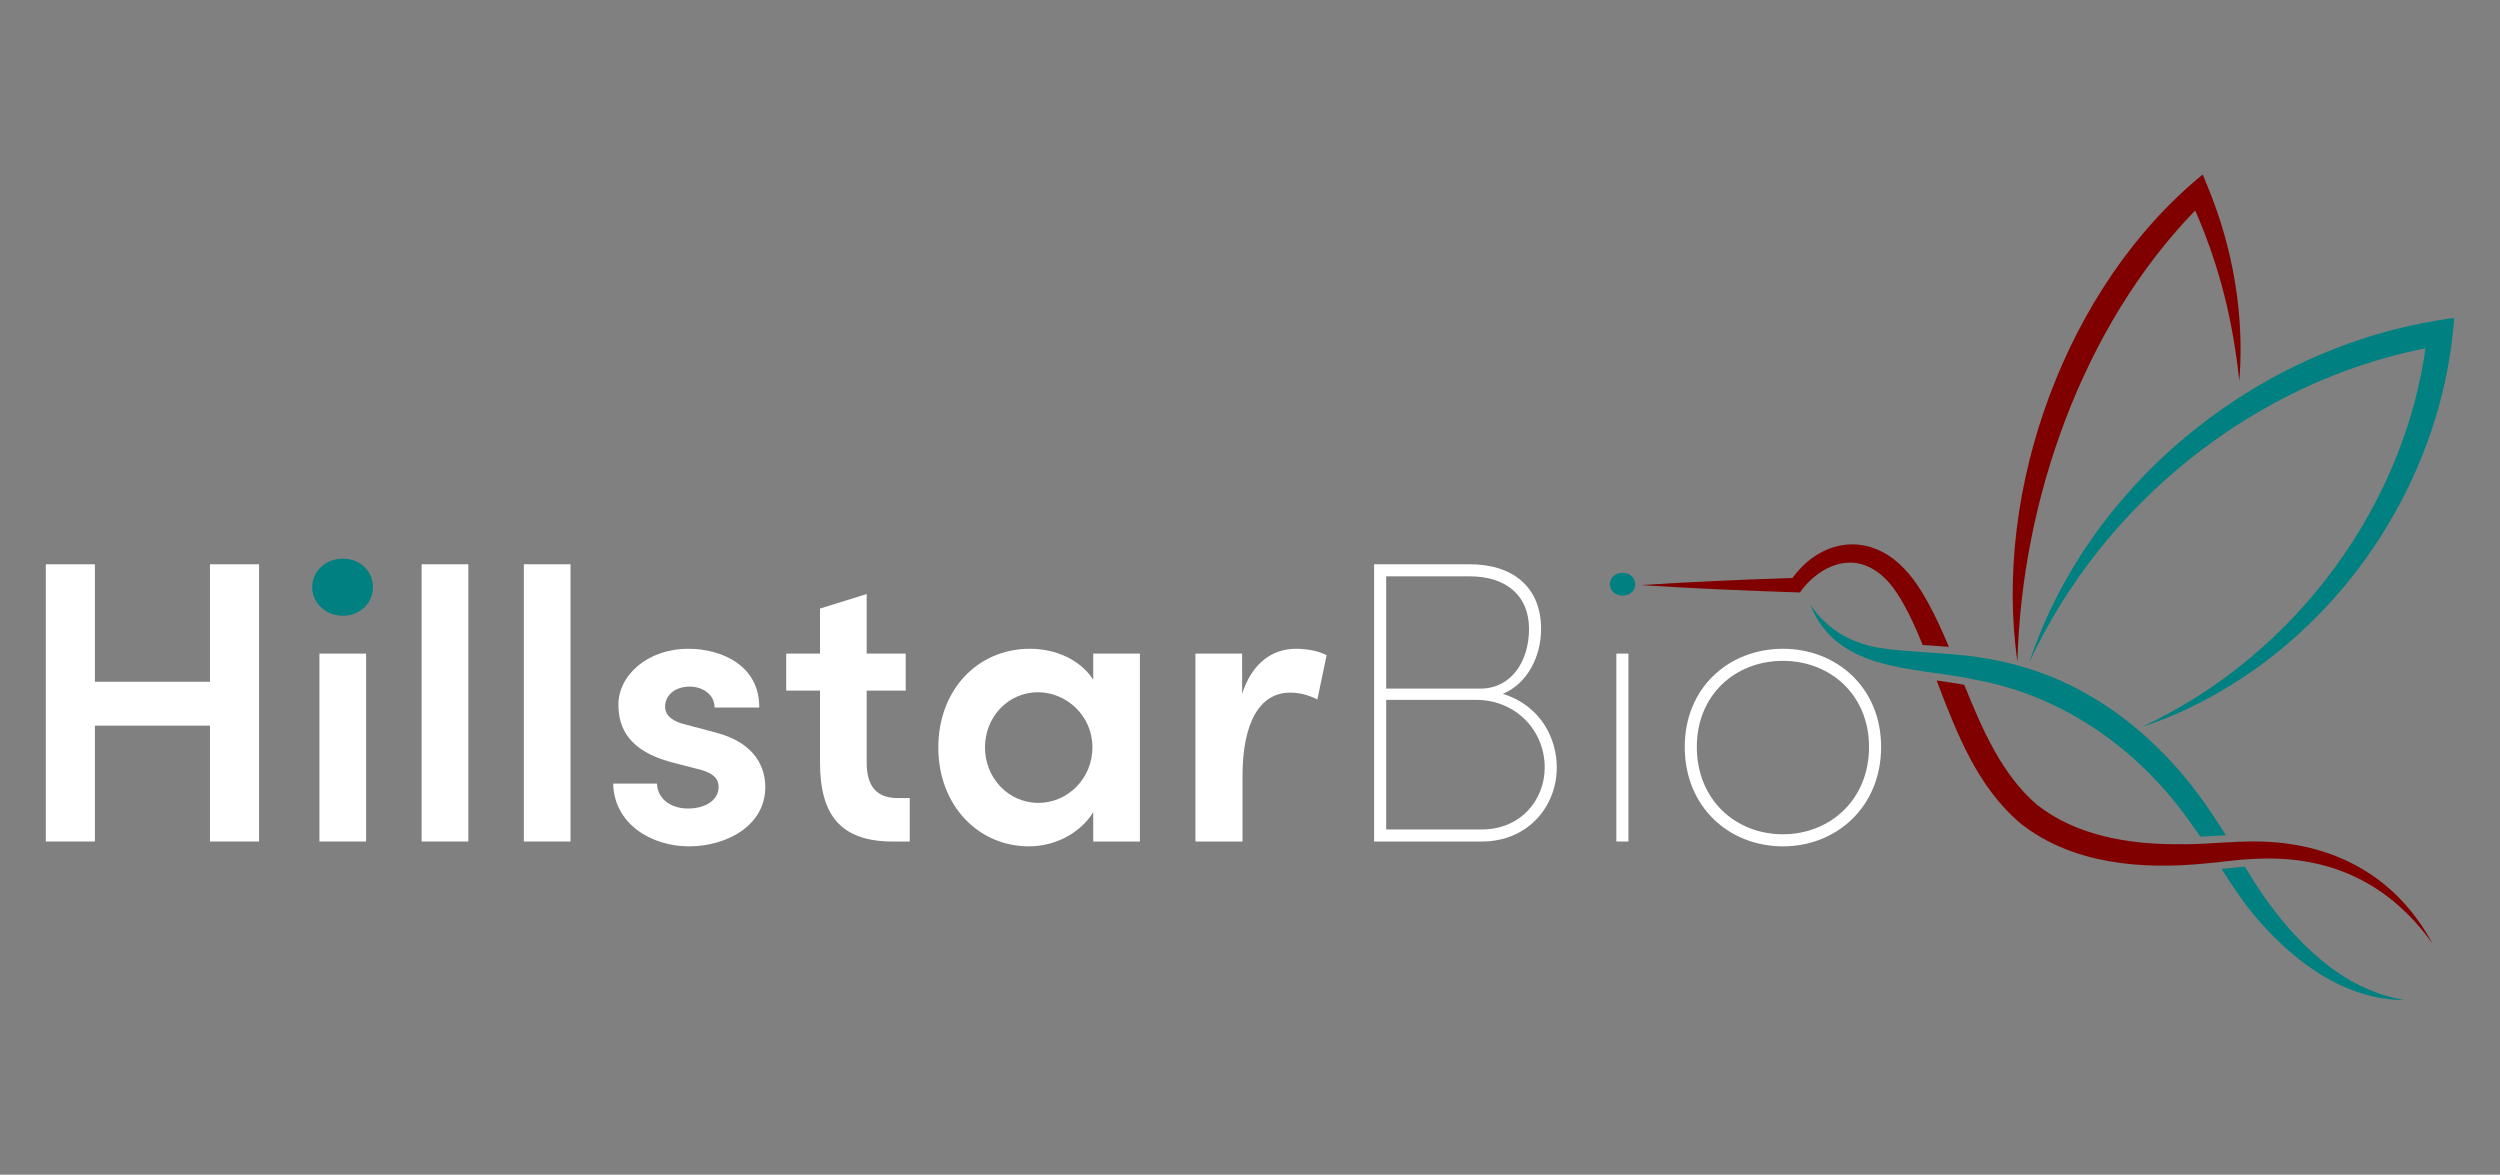 <?xml version="1.0" encoding="UTF-8"?> <svg xmlns="http://www.w3.org/2000/svg" id="a" viewBox="0 0 332 156"><rect x="0" y="0" width="332" height="156" fill="#808080" stroke="none"/><path d="M27.885,74.936h6.519v36.817h-6.519v-15.389h-15.283v15.389h-6.519v-36.817h6.519v15.603h15.283v-15.603Z" fill="#fff" stroke-width="0"></path><path d="M45.52,81.776c2.244,0,4.008-1.657,4.008-3.794,0-2.191-1.763-3.794-4.008-3.794-2.191,0-4.061,1.603-4.061,3.794,0,2.137,1.87,3.794,4.061,3.794Z" fill="teal" stroke-width="0"></path><rect x="42.421" y="86.799" width="6.199" height="24.954" fill="#fff" stroke-width="0"></rect><path d="M55.994,111.754v-36.817h6.199v36.817h-6.199Z" fill="#fff" stroke-width="0"></path><path d="M69.567,111.754v-36.817h6.199v36.817h-6.199Z" fill="#fff" stroke-width="0"></path><path d="M81.43,104.059h5.825c0,1.71,1.496,3.313,4.114,3.313,2.458,0,4.061-1.229,4.061-2.832,0-1.389-1.069-2.031-2.939-2.458l-3.313-.855c-5.611-1.496-7.053-4.489-7.053-7.641,0-3.901,3.847-7.428,9.298-7.428,4.435,0,9.458,2.244,9.405,7.801h-5.931c0-1.71-1.55-2.779-3.313-2.779-1.924,0-3.26,1.122-3.26,2.672,0,1.282,1.229,2.03,2.672,2.351l4.008,1.069c5.61,1.443,6.626,4.97,6.626,7.267,0,5.076-5.076,7.855-10.153,7.855-4.97,0-9.939-2.992-10.046-8.336Z" fill="#fff" stroke-width="0"></path><path d="M118.569,111.754c-7,0-9.672-3.58-9.672-10.527v-9.511h-4.488v-4.916h4.488v-5.985l6.198-1.924v7.909h5.183v4.916h-5.183v9.298c-.053,2.832.855,4.97,4.115,4.97h1.603v5.771h-2.244Z" fill="#fff" stroke-width="0"></path><path d="M145.181,86.799h6.198v24.954h-6.198v-3.901c-1.657,2.725-4.97,4.542-8.55,4.542-6.68,0-12.023-5.397-12.023-13.145,0-7.535,5.13-13.092,12.183-13.092,3.42,0,6.733,1.496,8.39,4.115v-3.473ZM145.074,99.25c0-4.275-3.527-7.321-7.214-7.321-4.008,0-7.054,3.313-7.054,7.321s3.046,7.374,7.107,7.374c3.847,0,7.16-3.206,7.16-7.374Z" fill="#fff" stroke-width="0"></path><path d="M176.175,87.013l-1.229,5.878c-1.443-.748-2.725-.908-3.634-.908-4.061,0-6.305,4.061-6.305,11.061v8.71h-6.252v-24.954h6.199v5.344c1.336-4.168,4.061-5.985,7.16-5.985,1.496,0,3.099.321,4.061.855Z" fill="#fff" stroke-width="0"></path><path d="M206.741,101.921c0,5.183-3.847,9.832-9.939,9.832h-14.321v-36.817h12.718c5.61,0,9.458,2.939,9.458,8.603,0,3.58-1.763,7.214-5.076,8.603,5.237,1.657,7.16,6.145,7.16,9.779ZM195.199,76.539h-11.115v14.909h12.504c4.115,0,6.466-3.634,6.466-7.909,0-4.596-3.206-7-7.855-7ZM196.802,110.15c5.13,0,8.336-3.901,8.336-8.229,0-4.97-3.901-8.977-9.084-8.977h-11.97v17.206h12.718Z" fill="#fff" stroke-width="0"></path><rect x="214.651" y="86.799" width="1.603" height="24.954" fill="#fff" stroke-width="0"></rect><path d="M215.453,76.058c-.908,0-1.657.641-1.657,1.55,0,.855.748,1.496,1.657,1.496.962,0,1.71-.641,1.71-1.496,0-.908-.748-1.55-1.71-1.55Z" fill="teal" stroke-width="0"></path><path d="M223.735,99.196c0-7.909,5.878-13.038,13.039-13.038,7.107,0,13.038,5.13,13.038,13.038,0,7.962-5.931,13.199-13.038,13.199-7.16,0-13.039-5.237-13.039-13.199ZM248.209,99.196c0-6.947-5.183-11.435-11.435-11.435-6.305,0-11.435,4.489-11.435,11.435,0,7,5.13,11.596,11.435,11.596,6.252,0,11.435-4.596,11.435-11.596Z" fill="#fff" stroke-width="0"></path><path d="M295.317,115.366c-.098.011-.199.022-.298.033,1.612,2.51,3.257,5.005,5.266,7.223,4.201,4.69,9.568,8.82,15.898,9.927,1.037.166,2.082.261,3.121.24-4.114-.665-7.8-2.612-10.899-5.178-3.115-2.553-5.764-5.682-8.042-8.968-.775-1.155-1.514-2.349-2.245-3.555-.921.071-1.844.172-2.801.279ZM240.401,80.32c2.722,6.693,8.998,7.964,15.325,8.881.358.052.716.103,1.073.154,1.228.173,2.449.346,3.64.551.37.064.738.13,1.101.202.249.049.496.1.741.153,11.974,2.151,22.235,9.617,29.034,19.582.305.417.602.84.896,1.266.767-.035,1.532-.08,2.285-.124.364-.021.731-.043,1.1-.064-.584-.944-1.181-1.88-1.804-2.793-4.674-7.083-11.043-13.283-18.735-17.068-3.853-1.929-8.057-3.158-12.261-3.768-.835-.13-1.674-.227-2.513-.311-.354-.035-.709-.07-1.063-.1-1.161-.098-2.323-.175-3.482-.251-.35-.023-.7-.047-1.05-.072-1.427-.099-2.847-.214-4.25-.401-4.206-.501-7.567-2.288-10.037-5.838Z" fill="teal" stroke-width="0"></path><path d="M217.892,77.699c6.764.441,13.885.745,20.666.967,0,0,.465.017.465.017,2.153-3.045,6.008-5.198,9.565-3.184,2.305,1.261,3.69,3.675,4.887,5.982.669,1.351,1.282,2.75,1.867,4.176.282.019.565.038.845.056.865.057,1.744.118,2.625.188-.844-2.014-1.728-3.97-2.728-5.788-1.202-2.184-2.583-4.312-4.631-5.884-4.701-3.535-10.151-1.955-13.409,2.523-6.628.222-13.554.516-20.152.949ZM260.855,90.941c-1.181-.218-2.403-.395-3.67-.575,2.683,7.034,5.404,14.168,11.233,19.063,6.857,5.338,16.019,6.073,24.361,5.248.205-.018.41-.038.615-.058.352-.035.704-.071,1.055-.11,1.043-.115,2.081-.237,3.122-.329.352-.031.704-.059,1.057-.08.339-.021.678-.038,1.018-.048,9.769-.485,17.715,3.263,23.401,11.28-4.869-9.056-13.273-13.504-23.425-13.587-.795-.007-1.59.014-2.384.046-.359.015-.719.032-1.078.05-1.11.058-2.218.129-3.326.186-.37.019-.74.037-1.11.051-.846.032-1.692.049-2.539.034-6.529.012-13.473-1.135-18.691-5.255-4.631-3.983-7.226-9.927-9.639-15.915Z" fill="maroon" stroke-width="0"></path><path d="M269.491,87.956c9.793-21.081,29.787-37.223,52.617-41.7-.673,4.787-1.935,9.495-3.706,14.011-4.122,10.466-10.91,19.867-19.575,27.095-4.34,3.651-9.187,6.726-14.384,9.176,5.469-1.785,10.646-4.526,15.365-7.913,14.861-10.706,24.788-28.061,26.109-46.393-25.277,3.248-48.348,21.441-56.426,45.723Z" fill="teal" stroke-width="0"></path><path d="M297.546,45.72c-.098-7.109-1.602-14.193-4.3-20.775l-.721-1.771c-18.045,14.682-27.913,41.795-24.608,64.681.537-21.302,8.594-44.425,23.601-59.902,1.431,3.24,2.607,6.592,3.542,10.016.984,3.565,1.678,7.333,2.133,11.014.057.535.116,1.071.183,1.609.138-1.493.185-3.363.17-4.871Z" fill="maroon" stroke-width="0"></path></svg> 